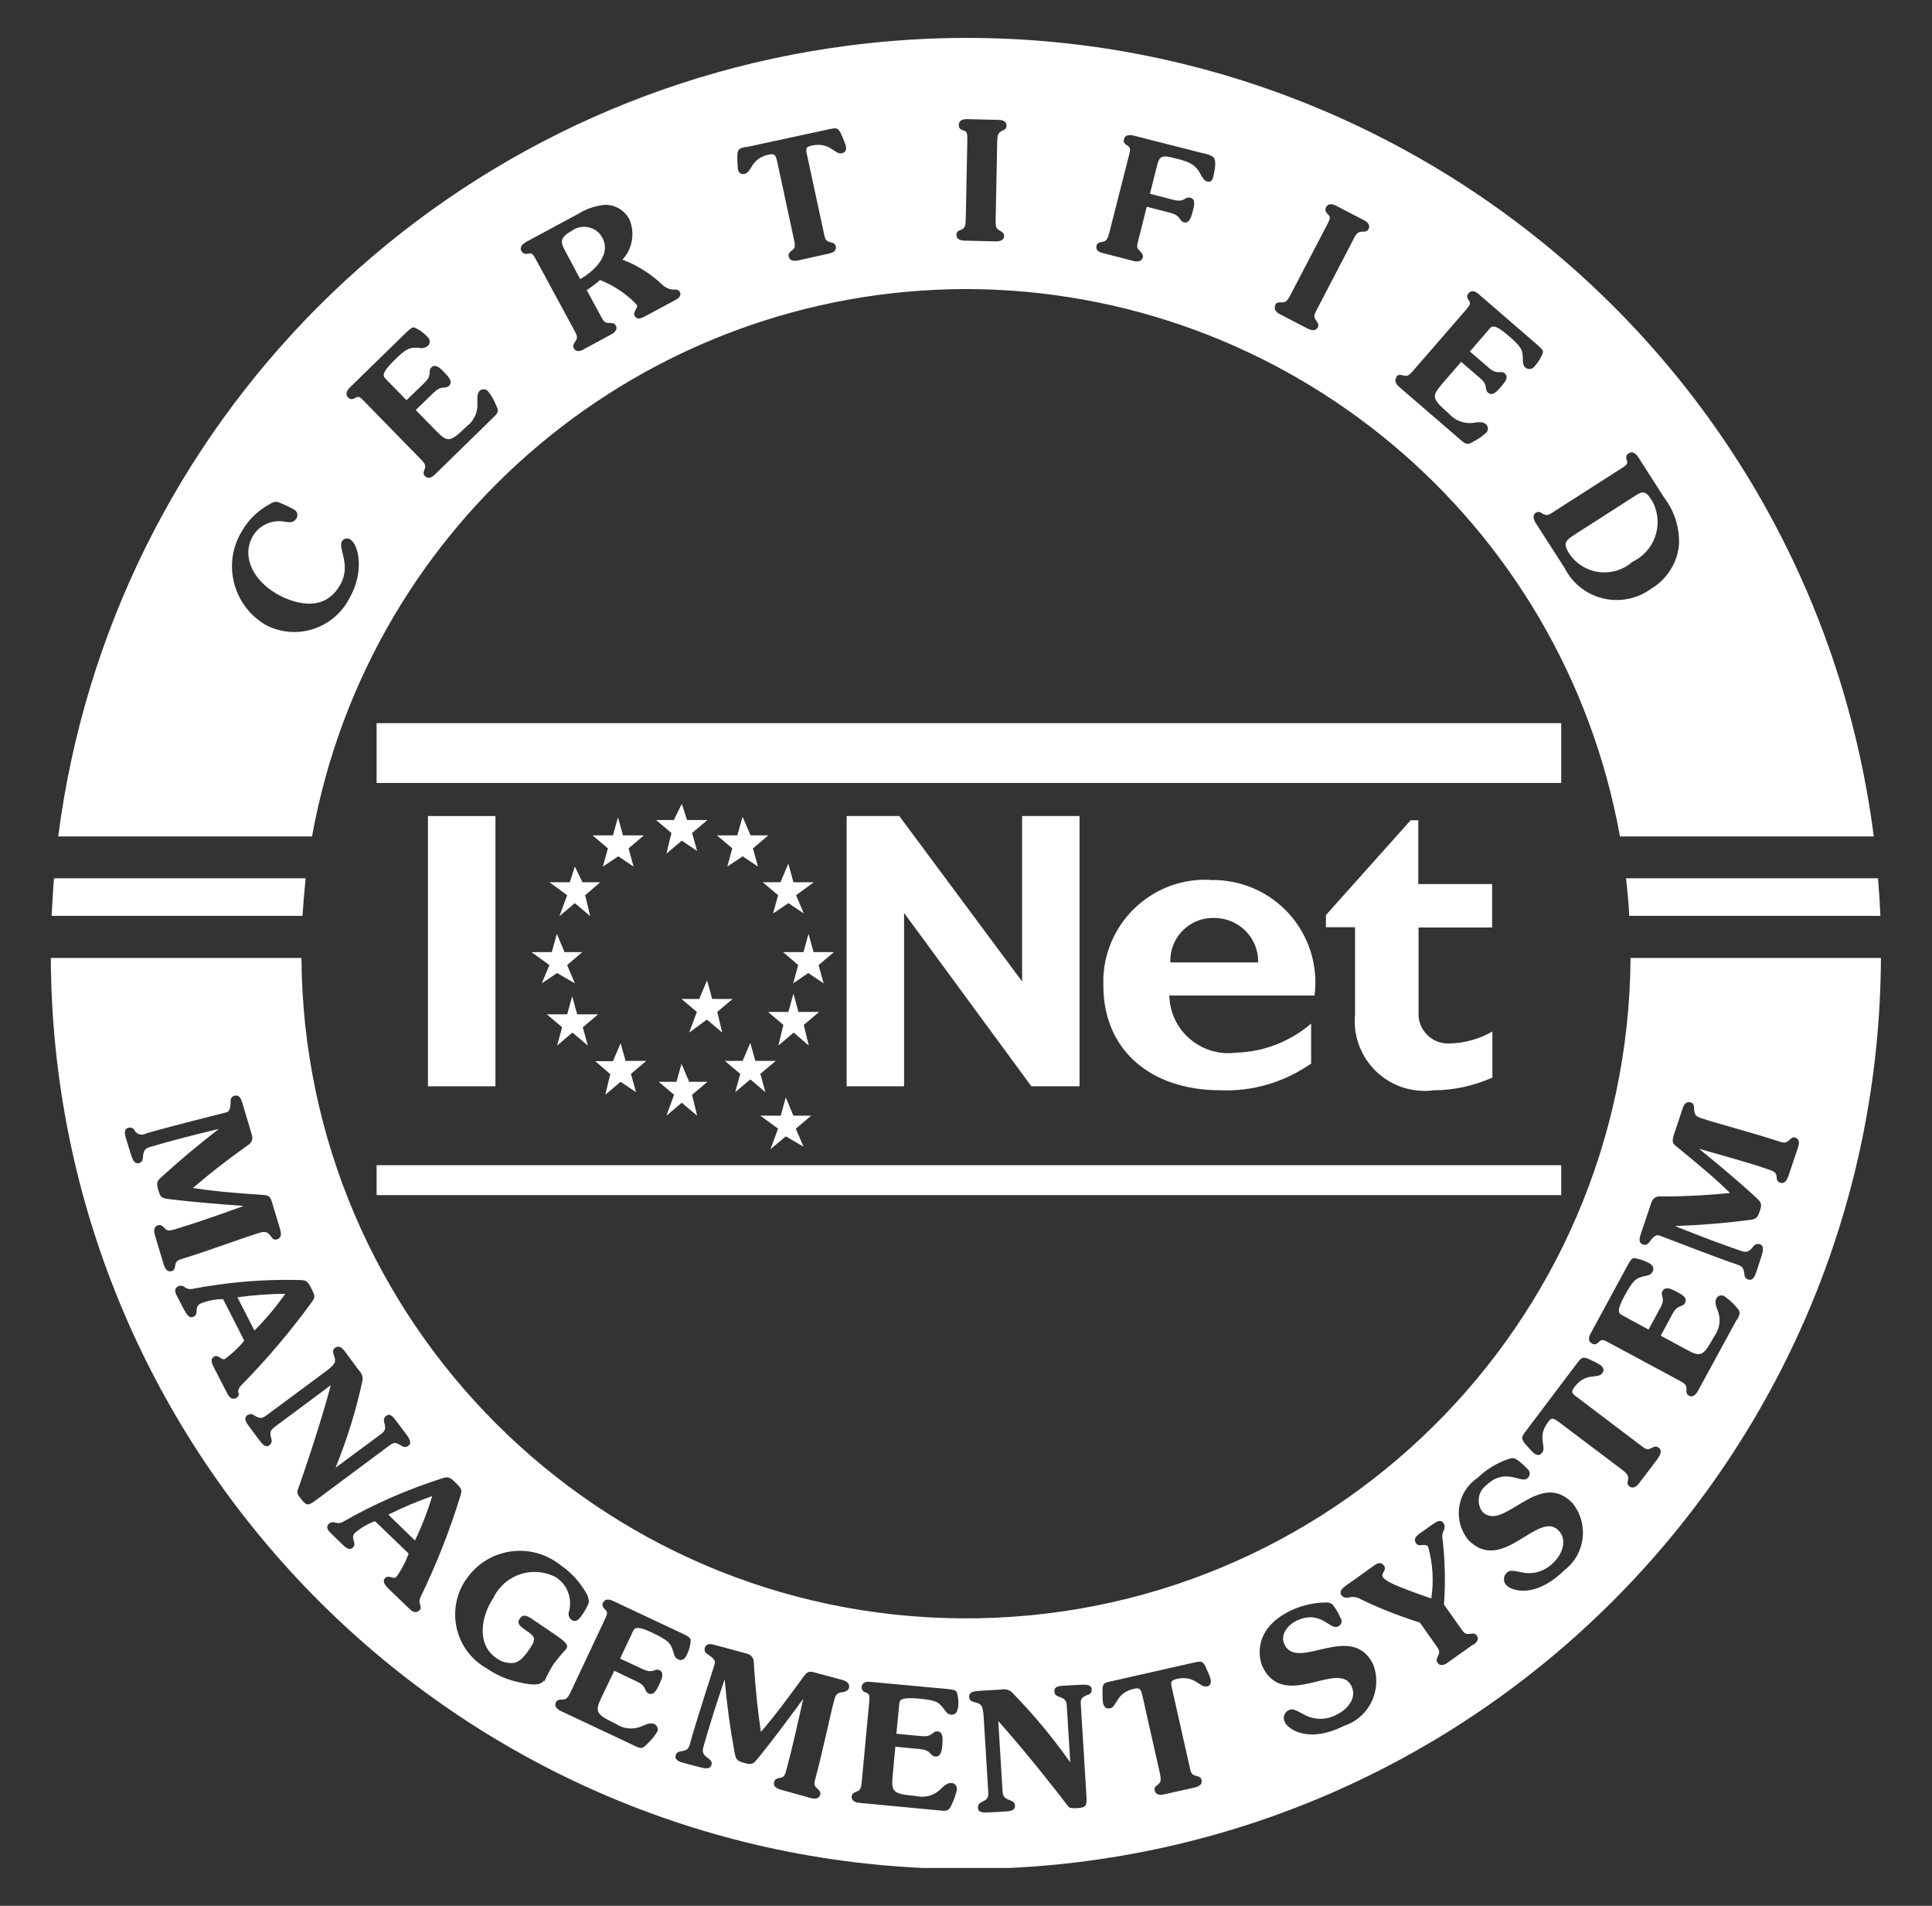 <?xml version="1.0" encoding="UTF-8"?>
<svg id="iqnet" xmlns="http://www.w3.org/2000/svg" viewBox="0 0 73 72">
  <rect x="0" y="0" width="73" height="72" fill="#333333" stroke="none"/>
  <defs>
    <style>
      .cls-1 {
        fill: #fff;
      }
    </style>
  </defs>
  <g id="Raggruppa_89" data-name="Raggruppa 89">
    <path id="Tracciato_64" data-name="Tracciato 64" class="cls-1" d="M11.55,33.18H2.04c-.04.47-.06.95-.09,1.42h9.48c.03-.48.07-.95.12-1.42"/>
    <path id="Tracciato_65" data-name="Tracciato 65" class="cls-1" d="M61.57,34.6h9.48c-.02-.48-.05-.95-.09-1.42h-9.52c.05.47.1.94.12,1.42"/>
    <path id="Tracciato_66" data-name="Tracciato 66" class="cls-1" d="M21.72,32.74l-.19.59h-.77l.67.49-.29.79.58-.49.58.49-.19-.79.57-.49h-.67l-.29-.59Z"/>
    <path id="Tracciato_67" data-name="Tracciato 67" class="cls-1" d="M20.76,36.46l-.29.69.58-.39.67.39-.29-.69.57-.49h-.67l-.29-.69-.19.69h-.77l.68.49Z"/>
    <path id="Tracciato_68" data-name="Tracciato 68" class="cls-1" d="M21.81,38.32l-.19-.68-.19.68h-.77l.58.49-.19.69.58-.49.58.49-.19-.69.58-.49h-.77Z"/>
    <path id="Tracciato_69" data-name="Tracciato 69" class="cls-1" d="M23.64,40.09l-.19-.68-.29.68h-.67l.57.49-.19.78.58-.49.58.39-.19-.69.58-.49h-.77Z"/>
    <path id="Tracciato_70" data-name="Tracciato 70" class="cls-1" d="M26.04,40.87l-.29-.68-.19.68h-.67l.58.49-.29.79.58-.49.58.49-.19-.79.58-.49h-.67Z"/>
    <path id="Tracciato_71" data-name="Tracciato 71" class="cls-1" d="M28.34,40.77l.58.49-.19-.69.58-.49h-.77l-.19-.68-.29.68h-.67l.58.49-.19.69.58-.49Z"/>
    <path id="Tracciato_72" data-name="Tracciato 72" class="cls-1" d="M30.17,38.23l-.19-.69-.19.69h-.77l.58.49-.19.78.58-.49.57.49-.19-.78.58-.49h-.77Z"/>
    <path id="Tracciato_73" data-name="Tracciato 73" class="cls-1" d="M30.74,35.97l-.19-.69-.19.69h-.77l.57.49-.19.69.57-.39.58.39-.19-.69.58-.49h-.77Z"/>
    <path id="Tracciato_74" data-name="Tracciato 74" class="cls-1" d="M29.78,32.64l-.29.69h-.67l.58.49-.19.69.58-.39.58.39-.29-.69.67-.49h-.77l-.19-.69Z"/>
    <path id="Tracciato_75" data-name="Tracciato 75" class="cls-1" d="M28.05,30.88l-.19.68h-.77l.58.49-.19.69.58-.39.58.39-.19-.69.58-.49h-.67l-.29-.68Z"/>
    <path id="Tracciato_76" data-name="Tracciato 76" class="cls-1" d="M25.75,30.39l-.29.59h-.67l.58.49-.19.78.58-.49.58.39-.19-.68.58-.49h-.77l-.19-.59Z"/>
    <path id="Tracciato_77" data-name="Tracciato 77" class="cls-1" d="M23.54,31.56l-.19-.68-.19.68h-.77l.58.49-.19.69.58-.39.58.39-.19-.69.58-.49h-.77Z"/>
    <path id="Tracciato_78" data-name="Tracciato 78" class="cls-1" d="M26.71,37.05l-.29.69h-.67l.58.49-.29.78.67-.49.58.49-.19-.78.58-.49h-.77l-.19-.69Z"/>
    <path id="Tracciato_79" data-name="Tracciato 79" class="cls-1" d="M29.98,42.15l-.29-.69-.19.69h-.77l.67.49-.29.78.58-.49.67.39-.29-.68.58-.49h-.67Z"/>
    <rect id="Rettangolo_20" data-name="Rettangolo 20" class="cls-1" x="16.17" y="30.83" width="2.55" height="10.21"/>
    <path id="Tracciato_80" data-name="Tracciato 80" class="cls-1" d="M38.97,41.04h1.82v-10.21h-2.17v6.25l-4.64-6.25h-1.99v10.21h2.17v-6.55l4.81,6.55Z"/>
    <path id="Tracciato_81" data-name="Tracciato 81" class="cls-1" d="M45.72,33.24c-2.13-.1-3.93,1.55-4.03,3.68,0,.11,0,.21,0,.32,0,2.39,1.74,3.95,4.43,3.95,1.22.05,2.42-.31,3.42-1.01v-1.51c-.79.68-1.79,1.07-2.84,1.1-1.22.16-2.35-.71-2.5-1.93,0-.08-.02-.15-.02-.23h5.49c.27-2.12-1.22-4.06-3.34-4.33-.2-.03-.4-.04-.61-.03M44.22,36.35c-.03-.9.68-1.65,1.57-1.67.03,0,.06,0,.09,0,.91,0,1.65.72,1.66,1.63,0,.02,0,.03,0,.05h-3.32Z"/>
    <path id="Tracciato_82" data-name="Tracciato 82" class="cls-1" d="M53.3,30.99l-3.2,3.58v.46h1.1v3.29c-.14,1.45.92,2.74,2.37,2.88.2.02.4.02.6-.01.77,0,1.52-.17,2.22-.48v-1.74c-.49.28-1.04.44-1.61.45-.61.04-1.14-.43-1.18-1.04,0-.06,0-.13,0-.19v-3.15h2.78v-1.64h-2.79v-2.41h-.29Z"/>
    <rect id="Rettangolo_21" data-name="Rettangolo 21" class="cls-1" x="14.23" y="27.32" width="44.76" height="2.26"/>
    <rect id="Rettangolo_22" data-name="Rettangolo 22" class="cls-1" x="14.23" y="44.02" width="44.76" height="1.13"/>
    <path id="Tracciato_83" data-name="Tracciato 83" class="cls-1" d="M21.93,10.54c.51-.29,1.18-.91.83-1.56-.2-.38-.68-.52-1.06-.32-.04.02-.07.04-.11.07-.46.25-.4.44-.24.74l.57,1.07Z"/>
    <path id="Tracciato_84" data-name="Tracciato 84" class="cls-1" d="M61.67,21.23c.84-.39,1.2-1.39.8-2.22-.02-.05-.05-.1-.08-.14-.24-.38-.36-.3-.7-.08l-2.15,1.38c-.37.24-.51.33-.25.74.49.74,1.49.94,2.23.44.05-.03.1-.07.14-.11"/>
    <path id="Tracciato_85" data-name="Tracciato 85" class="cls-1" d="M36.5,10.92c12.15.02,22.55,8.72,24.71,20.68h9.59C68.36,12.65,51.02-.72,32.08,1.72,16.48,3.73,4.21,16,2.2,31.6h9.59c2.16-11.96,12.56-20.66,24.71-20.68M58.71,19.33l2.53-1.62c.21-.13.28-.18.23-.32s-.02-.21.08-.27c.14-.09.27.03.35.15l.98,1.53c.39.51.59,1.14.56,1.79-.07.69-.46,1.3-1.05,1.65-.98.72-2.36.51-3.08-.47-.07-.1-.14-.2-.19-.31l-1.1-1.71c-.07-.12-.13-.28.01-.38.1-.06.17-.02.25.03.15.1.24.06.42-.06M52.76,14.23c.07-.09.15-.07.25-.05.17.06.24-.01.39-.18l1.97-2.27c.16-.19.22-.25.13-.38s-.08-.2,0-.28c.11-.13.27-.05.37.04l2.22,1.92c.14.12.22.2.21.28-.06.19-.17.37-.31.52-.07.11-.21.14-.32.08-.01,0-.02-.01-.03-.02-.1-.09-.1-.21-.1-.33,0-.36-.07-.47-.57-.9s-.6-.34-.68-.25l-.75.87.72.62c.34.29.44.07.6.21s-.01.35-.12.47-.32.42-.51.26c-.16-.14.02-.27-.3-.55l-.72-.62-.71.82c-.42.49-.4.57.25,1.14.22.25.55.38.88.35.15-.02.38-.07.51.04.09.08.11.21.03.31-.14.14-.3.25-.48.34-.23.15-.29.13-.5-.05l-2.33-2.01c-.1-.09-.2-.23-.09-.36M48.18,11.52c.05-.1.13-.1.23-.1.18.02.24-.07.34-.26l1.39-2.66c.11-.22.15-.3.04-.4s-.12-.18-.07-.28c.08-.15.25-.11.37-.05l1.06.55c.12.06.25.18.17.33-.03.07-.11.11-.19.1-.22,0-.27.07-.37.27l-1.39,2.67c-.09.17-.14.26-.05.39s.13.19.08.29c-.08.15-.25.11-.37.05l-1.06-.55c-.12-.06-.25-.18-.17-.33M41.64,9.14c.18-.03.21-.12.27-.33l.74-2.91c.06-.24.08-.32-.05-.4s-.16-.14-.13-.25c.04-.16.22-.16.35-.13l2.64.67c.14.02.27.07.39.15.12.14.05.45.02.62-.03.13-.05.35-.25.3-.12-.03-.17-.14-.23-.23-.22-.44-.48-.52-.94-.64-.58-.15-.64-.1-.74.3l-.26,1.03.89.23c.43.11.42-.13.63-.08s.16.26.11.47c-.07.26-.14.51-.34.46s-.1-.25-.52-.36l-.89-.23-.32,1.27c-.05.2-.07.27.02.36s.18.18.15.29c-.04.16-.22.16-.35.13l-1.16-.3c-.13-.02-.28-.11-.24-.27.03-.11.1-.13.2-.15M36.3,8.69c.17-.07.18-.17.19-.39l.06-3c0-.24,0-.33-.14-.37s-.19-.1-.18-.22c0-.17.17-.21.31-.21l1.19.03c.14,0,.31.05.3.22,0,.08-.05.15-.13.17-.2.1-.21.18-.22.4l-.06,3c0,.2,0,.3.12.37s.2.11.2.22c0,.17-.17.21-.31.21l-1.19-.03c-.14,0-.31-.05-.3-.22,0-.11.07-.15.16-.19M28.19,5.56l3.15-.68c.28-.06.34-.07.49.29.05.11.09.22.13.34.03.14,0,.24-.15.28-.28.06-.44-.44-1.14-.29-.24.05-.23.13-.17.38l.63,2.93c.04.19.06.29.21.33s.22.06.24.17c.04.17-.12.24-.26.27l-1.17.26c-.14.03-.31.02-.35-.15-.02-.11.04-.16.11-.22.15-.1.14-.2.09-.42l-.63-2.93c-.06-.25-.08-.33-.32-.28-.7.15-.63.67-.92.73-.15.03-.22-.05-.25-.19-.01-.12-.02-.24-.02-.36-.01-.4.05-.41.32-.47M19.86,9.15l1.97-1.06c.3-.19.64-.31,1-.35.39-.02.76.19.95.54.22.52.12,1.12-.26,1.53.56.21,1.06.53,1.5.94.12.12.28.19.45.19.1,0,.17,0,.22.1.08.15-.1.26-.2.31l-1.08.58c-.13.07-.33.19-.43,0-.09-.17.16-.28.07-.43-.39-.4-.86-.72-1.38-.92-.16.14-.33.27-.5.38l.53.98c.09.17.14.26.29.26s.23,0,.28.1c.08.15-.05.27-.17.33l-1.05.57c-.12.07-.29.11-.37-.04-.05-.1-.01-.16.05-.25.11-.14.08-.23-.03-.43l-1.43-2.64c-.12-.22-.16-.29-.3-.26s-.21,0-.27-.1c-.08-.15.05-.27.17-.33M13.25,14.61l2.1-2.05c.14-.13.22-.2.3-.19.19.08.36.2.49.35.1.07.13.22.05.32,0,.01-.02.02-.03.03-.1.08-.22.1-.34.07-.36-.02-.48.03-.95.5s-.39.57-.31.66l.8.82.68-.66c.32-.31.11-.43.26-.58s.35.04.46.16.39.36.21.53c-.15.15-.27-.04-.58.26l-.68.66.76.78c.45.46.54.44,1.15-.15.27-.2.43-.51.42-.85,0-.15-.03-.39.08-.5.08-.08.22-.09.31,0,.12.15.23.32.3.51.13.25.11.3-.1.5l-2.2,2.15c-.1.1-.25.18-.37.06-.08-.08-.06-.16-.02-.25.07-.16,0-.25-.15-.4l-2.1-2.15c-.17-.18-.23-.24-.36-.16s-.2.06-.28-.02c-.12-.12-.03-.27.07-.37M9.99,23.58c-1.19-.73-1.58-2.28-.87-3.48.25-.45.63-.82,1.08-1.06.08-.06.18-.09.28-.08.22.08.43.18.63.29.12.06.16.21.1.32,0,0-.01.02-.02.03-.08.15-.26.14-.43.11-.48-.09-.97.13-1.21.55-.44.78.03,1.68.93,2.19.46.26,1.72.8,2.37-.35.44-.76-.09-1.37.07-1.65.06-.1.19-.14.3-.08.34.19.55,1.23,0,2.2-.58,1.16-1.98,1.64-3.14,1.06-.03-.02-.06-.03-.09-.05"/>
    <path id="Tracciato_86" data-name="Tracciato 86" class="cls-1" d="M14.67,57.22l1.01.98c.26-.54.48-1.11.65-1.68-.57.2-1.13.44-1.67.71"/>
    <path id="Tracciato_87" data-name="Tracciato 87" class="cls-1" d="M9.62,50.26c.43-.43.81-.89,1.16-1.38-.6,0-1.21.05-1.81.13l.64,1.25Z"/>
    <path id="Tracciato_88" data-name="Tracciato 88" class="cls-1" d="M61.61,36.19c-.09,13.87-11.4,25.04-25.27,24.95-13.74-.09-24.86-11.21-24.95-24.95H1.92c.08,18.39,14.55,33.5,32.92,34.38h3.31c18.37-.88,32.84-15.99,32.92-34.38h-9.47ZM6.48,48.02c-.16.05-.25-.1-.29-.23l-.34-1.14c-.04-.13-.05-.31.12-.36.11-.03.16.02.23.09.11.14.21.12.42.06.92-.28,1.75-.58,2.59-.88-.95-.07-1.82-.14-2.76-.25-.32-.04-.38-.05-.46-.32s-.09-.35.12-.53c.68-.62,1.36-1.19,2.16-1.81-.92.22-1.83.45-2.59.68-.21.06-.26.14-.28.4-.01.12-.04.18-.15.21-.18.05-.25-.16-.32-.38l-.16-.52c-.05-.16-.11-.38.07-.43.09-.03.2,0,.24.09.09.16.28.21.44.12.81-.24,2.89-.76,3.05-.8.1-.03.14-.18.14-.33,0-.13,0-.25.14-.29.2-.06.26.12.31.28l.35,1.17c.09.29-.09.38-.25.49-.74.53-1.35,1.01-1.97,1.54.81.13,1.69.2,2.61.26.23.02.3.02.38.29l.31,1.03c.04.13.05.31-.12.36-.08.03-.16,0-.2-.07-.18-.25-.27-.23-.48-.17-.63.19-1.81.64-2.85.96-.19.06-.28.08-.31.23s-.04.22-.15.26M9.03,52.63c0,.08-.04.16-.11.19-.16.08-.27-.05-.34-.19l-.49-.95c-.07-.13-.17-.34,0-.43s.28.16.41.09c.27-.2.52-.43.73-.69l-.8-1.57c-.29,0-.59.06-.86.17-.25.13-.04.39-.25.49-.17.09-.27-.09-.37-.27l-.24-.46c-.09-.17-.16-.32.03-.42.08-.03.16-.02.23.03.07.06.17.09.26.08,1.35-.26,2.73-.38,4.11-.34.25,0,.3.07.44.35s.13.3-.02.51c-.81,1.11-1.7,2.16-2.67,3.14-.06.07-.1.16-.09.26M11.36,56.61c-.09-.12-.16-.21-.11-.32.18-.5.85-2.45,1.25-3.96l-2.11,1.57c-.19.14-.2.23-.14.45.04.09,0,.2-.07.25-.15.11-.28-.05-.41-.23l-.33-.44c-.13-.17-.25-.35-.1-.46.08-.06.19-.06.26,0,.2.12.28.14.47,0l2.24-1.66c.37-.28.39-.36.32-.57-.04-.12-.09-.23.03-.32.17-.12.29.03.39.16l.51.69c.13.12.17.3.12.46-.24,1.1-.58,2.18-1,3.22l1.7-1.26c.19-.14.2-.22.14-.45-.04-.09,0-.2.07-.25.15-.11.27.03.41.23l.33.44c.13.17.25.35.1.46-.07.06-.19.06-.26,0-.22-.13-.27-.15-.47,0l-2.74,2.04c-.31.23-.37.25-.6-.05M15.84,60.84c-.13.13-.27.04-.38-.07l-.77-.74c-.1-.1-.27-.27-.14-.41s.32.06.42-.04c.2-.27.36-.58.47-.89l-1.27-1.22c-.28.1-.53.25-.76.44-.19.2.09.38-.07.55-.14.14-.29,0-.43-.14l-.37-.36c-.14-.13-.25-.25-.11-.4.06-.05.15-.07.23-.04.09.03.19.03.27-.01,1.2-.69,2.46-1.24,3.78-1.66.24-.08.31-.03.53.19s.22.25.15.49c-.4,1.31-.91,2.59-1.51,3.83-.04.09-.04.19,0,.28.03.07.02.16-.04.21M20.54,63.5c-.12.17-.41.18-.95.05-.43-.09-.84-.27-1.2-.52-1.12-.63-1.52-2.04-.9-3.17.04-.07.08-.14.13-.2.76-1.12,2.29-1.41,3.41-.64.05.03.1.07.15.11.41.28.74.65.98,1.07.06.1.09.22.09.34-.06.17-.16.34-.27.49-.17.25-.28.24-.39.16-.1-.07-.13-.2-.09-.31.13-.49-.06-1.01-.49-1.29-.85-.45-1.89-.13-2.34.72,0,.02-.02.03-.02.05-.46.66-.67,1.75.1,2.28.2.15.44.21.68.18.25-.05.43-.31.57-.51.23-.34.27-.45-.09-.69-.26-.18-.4-.28-.27-.47s.29-.11.53.06l.84.57c.45.31.46.4.38.52-.17.18-.32.37-.47.56-.13.21-.25.43-.35.66M24.64,61.68c-.58-.28-.67-.17-.72-.06l-.49,1.04.86.4c.4.19.44-.05.63.04s.08.34.01.49-.2.49-.42.39c-.19-.09-.05-.27-.44-.45l-.86-.41-.47.98c-.28.58-.23.66.54,1.03.28.19.63.22.94.1.14-.06.35-.17.5-.1.11.05.16.17.12.28-.1.17-.22.32-.37.46-.19.2-.24.21-.5.08l-2.78-1.31c-.12-.06-.26-.17-.19-.32.05-.1.13-.11.23-.11.18,0,.23-.08.33-.28l1.28-2.72c.1-.22.14-.3.03-.4s-.13-.17-.08-.27c.07-.15.25-.12.37-.06l2.66,1.25c.17.08.26.14.28.22-.01.2-.06.4-.16.59-.06.13-.17.22-.32.15-.12-.06-.15-.17-.18-.29-.1-.34-.2-.43-.8-.72M31.92,63.92c-.31.02-.34.1-.4.31-.17.64-.42,1.88-.7,2.92-.05.19-.08.29.03.39s.17.16.14.27c-.05.16-.22.16-.35.12l-1.15-.32c-.13-.04-.29-.12-.24-.29.03-.11.11-.13.2-.15.18-.02.22-.12.27-.33.25-.93.43-1.79.63-2.66-.56.76-1.08,1.47-1.68,2.21-.2.24-.24.3-.52.22s-.34-.11-.39-.38c-.17-.91-.29-1.79-.38-2.79-.3.9-.59,1.79-.8,2.55-.06.21-.02.3.2.45.09.07.13.13.1.24-.05.18-.27.13-.49.07l-.53-.14c-.16-.04-.38-.11-.33-.29.03-.11.09-.14.21-.16.24-.04.28-.09.34-.31.22-.82.89-2.85.93-3.01.03-.1-.07-.21-.21-.3-.1-.07-.21-.13-.17-.28.06-.2.25-.15.4-.11l1.18.32c.29.08.27.28.28.47.06.91.14,1.68.26,2.49.54-.62,1.06-1.33,1.6-2.07.14-.18.18-.25.45-.17l1.04.28c.13.04.28.12.24.29-.02.08-.09.14-.17.14M36.19,64.53c-.01.14-.09.26-.25.25-.14-.01-.2-.11-.27-.21-.21-.29-.33-.34-.99-.4s-.69.07-.7.19l-.11,1.14.95.09c.44.04.4-.2.61-.18s.19.3.18.45-.02.53-.27.5c-.21-.02-.14-.24-.57-.28l-.94-.09-.1,1.08c-.06.64.01.7.86.78.33.08.67,0,.92-.23.11-.1.27-.28.44-.26.12,0,.21.11.21.23-.04.19-.1.38-.19.56-.11.25-.16.28-.44.25l-3.06-.29c-.14-.01-.3-.07-.29-.24.01-.11.08-.14.17-.18.17-.05.19-.15.21-.37l.28-2.99c.02-.24.03-.33-.11-.38s-.18-.12-.17-.23c.02-.17.19-.2.33-.18l2.92.27c.19.02.29.04.34.11.06.2.08.4.05.61M41.09,64.03c-.23.11-.27.14-.25.4l.21,3.41c.02.39,0,.45-.37.47-.15,0-.26.02-.33-.08-.32-.43-1.59-2.05-2.63-3.21l.16,2.63c.01.23.08.29.3.37.11.04.16.08.17.2.01.19-.2.21-.41.22l-.55.03c-.21.01-.43.02-.44-.17,0-.12.04-.17.14-.22.21-.1.27-.15.25-.4l-.17-2.78c-.03-.46-.08-.52-.3-.58-.12-.03-.24-.05-.25-.2-.01-.21.18-.22.35-.24l.86-.05c.17-.04.34.02.45.15.79.81,1.51,1.68,2.16,2.6l-.13-2.11c-.01-.23-.07-.29-.3-.37-.11-.04-.16-.08-.17-.2-.01-.19.17-.21.42-.22l.55-.03c.21-.01.43-.02.44.17,0,.12-.04.17-.15.22M45.6,63.71c-.28.06-.44-.44-1.14-.28-.24.05-.23.14-.17.39l.66,2.93c.04.19.06.29.21.33s.22.06.24.17c.04.17-.12.25-.25.28l-1.17.26c-.13.03-.31.03-.35-.14-.03-.11.03-.16.11-.22.14-.1.13-.2.09-.42l-.66-2.93c-.06-.25-.08-.33-.32-.28-.7.16-.63.68-.91.74-.15.03-.22-.05-.26-.19-.02-.12-.02-.24-.02-.36-.02-.4.04-.41.32-.47l3.14-.71c.28-.06.34-.08.49.29.05.11.1.22.13.34.03.14,0,.25-.15.28M50.79,65.2c-1.39.69-2.12.11-2.24-.13-.09-.16-.03-.36.12-.45.15-.08.21-.06.65.18.38.19.83.18,1.2-.03.39-.19.77-.63.54-1.08-.49-.99-2.53.95-3.35-.71-.13-.27-.42-1.4,1.03-2.12.43-.21.91-.32,1.39-.32.09,0,.17.03.23.09.12.15.21.31.29.49.07.1.05.24-.06.31-.01,0-.02.02-.04.02-.3.15-.65-.67-1.58-.21-.32.16-.62.53-.43.9.5,1.01,2.53-.9,3.34.73.36.92-.1,1.95-1.01,2.3-.03.01-.06.02-.09.03M55.66,62.13l-.97.69c-.11.08-.28.14-.37,0-.07-.09-.03-.16.01-.25.09-.15.05-.24-.08-.42l-.6-.85c-.76-.24-1.51-.53-2.23-.88-.13-.08-.3-.11-.45-.07-.1.03-.22,0-.28-.08-.12-.16.05-.29.27-.44l.94-.67c.13-.1.28-.18.4,0,.11.15-.14.3-.05.42.11.16.42.32,1.83.81.1-.65.06-1.32-.12-1.96-.11-.15-.35.04-.46-.13s.03-.28.15-.37l.45-.32c.19-.13.33-.23.45-.06.04.07.04.15.02.23-.07.12-.09.26-.06.39.09.81.11,1.64.05,2.45l.63.89c.11.16.17.24.32.22s.23-.03.29.06c.1.14-.01.27-.13.35M59.1,59.33c-1.11,1.08-1.98.76-2.17.57-.13-.12-.14-.33-.02-.46.12-.12.18-.13.67-.02.42.06.84-.09,1.13-.4.31-.3.53-.84.18-1.2-.77-.79-2.12,1.68-3.41.36-.56-.69-.46-1.7.23-2.26.03-.03.07-.05.1-.07.35-.34.76-.59,1.22-.74.08-.03.17-.03.25.01.16.11.3.23.43.37.1.08.12.22.04.32,0,.01-.02.02-.03.03-.24.24-.83-.44-1.57.28-.31.24-.37.67-.14.99.79.81,2.13-1.64,3.4-.33.62.76.51,1.88-.25,2.5-.02.02-.05.04-.07.06M62.65,55.09l-.72.95c-.08.11-.22.22-.36.12-.09-.07-.08-.15-.06-.24.04-.17-.03-.24-.2-.38l-2.4-1.81c-.21-.15-.28-.2-.42,0-.43.57-.04.92-.22,1.15-.09.12-.2.11-.31.02-.09-.08-.17-.17-.25-.26-.27-.29-.23-.34-.06-.57l1.94-2.57c.17-.22.21-.28.56-.1.11.05.22.11.32.17.12.09.16.19.07.31-.17.23-.62-.05-1.05.52-.15.2-.09.25.12.4l2.39,1.81c.16.12.24.18.37.11s.21-.1.3-.03c.14.1.07.26-.01.38M65.62,49.86l-1.47,2.7c-.07.12-.19.25-.33.17-.1-.05-.1-.13-.1-.23.02-.18-.07-.24-.26-.34l-2.64-1.42c-.22-.12-.29-.16-.4-.05s-.18.12-.28.06c-.15-.08-.11-.25-.04-.37l1.4-2.58c.09-.17.15-.25.23-.27.2.02.4.09.58.19.13.07.21.18.13.33-.07.12-.18.14-.3.16-.35.08-.44.17-.76.75s-.21.66-.1.72l1.01.55.45-.83c.21-.39-.03-.44.08-.63s.35-.06.49.01.48.22.36.44c-.1.19-.27.04-.47.41l-.45.83.96.52c.57.31.64.26,1.06-.49.2-.27.26-.62.15-.93-.05-.14-.15-.36-.07-.5.05-.11.18-.15.29-.1.16.11.31.24.44.39.19.2.19.25.06.5M67.56,44.46c-.04.13-.14.28-.3.22-.11-.04-.12-.11-.13-.21-.01-.18-.11-.22-.31-.29-.91-.31-1.76-.53-2.62-.78.73.6,1.41,1.16,2.11,1.8.23.22.28.26.19.53s-.13.33-.4.36c-.92.12-1.8.19-2.81.23.88.35,1.76.69,2.5.94.21.07.3.03.46-.17.05-.08.16-.12.25-.08.18.06.11.28.04.5l-.17.52c-.05.16-.13.37-.31.31-.11-.04-.14-.1-.15-.21-.03-.24-.08-.29-.28-.36-.81-.27-2.8-1.05-2.95-1.1-.1-.03-.22.06-.31.19-.07.1-.14.2-.28.16-.2-.07-.14-.25-.09-.41l.39-1.16c.1-.29.29-.25.48-.25.91,0,1.69-.05,2.5-.13-.59-.58-1.26-1.13-1.98-1.72-.18-.14-.23-.19-.15-.46l.34-1.02c.04-.13.14-.28.3-.22.08.02.13.09.13.18,0,.31.08.35.29.42.63.21,1.85.52,2.88.86.18.06.28.09.39-.01s.17-.16.27-.12c.16.05.15.23.1.36l-.38,1.13Z"/>
  </g>
</svg>